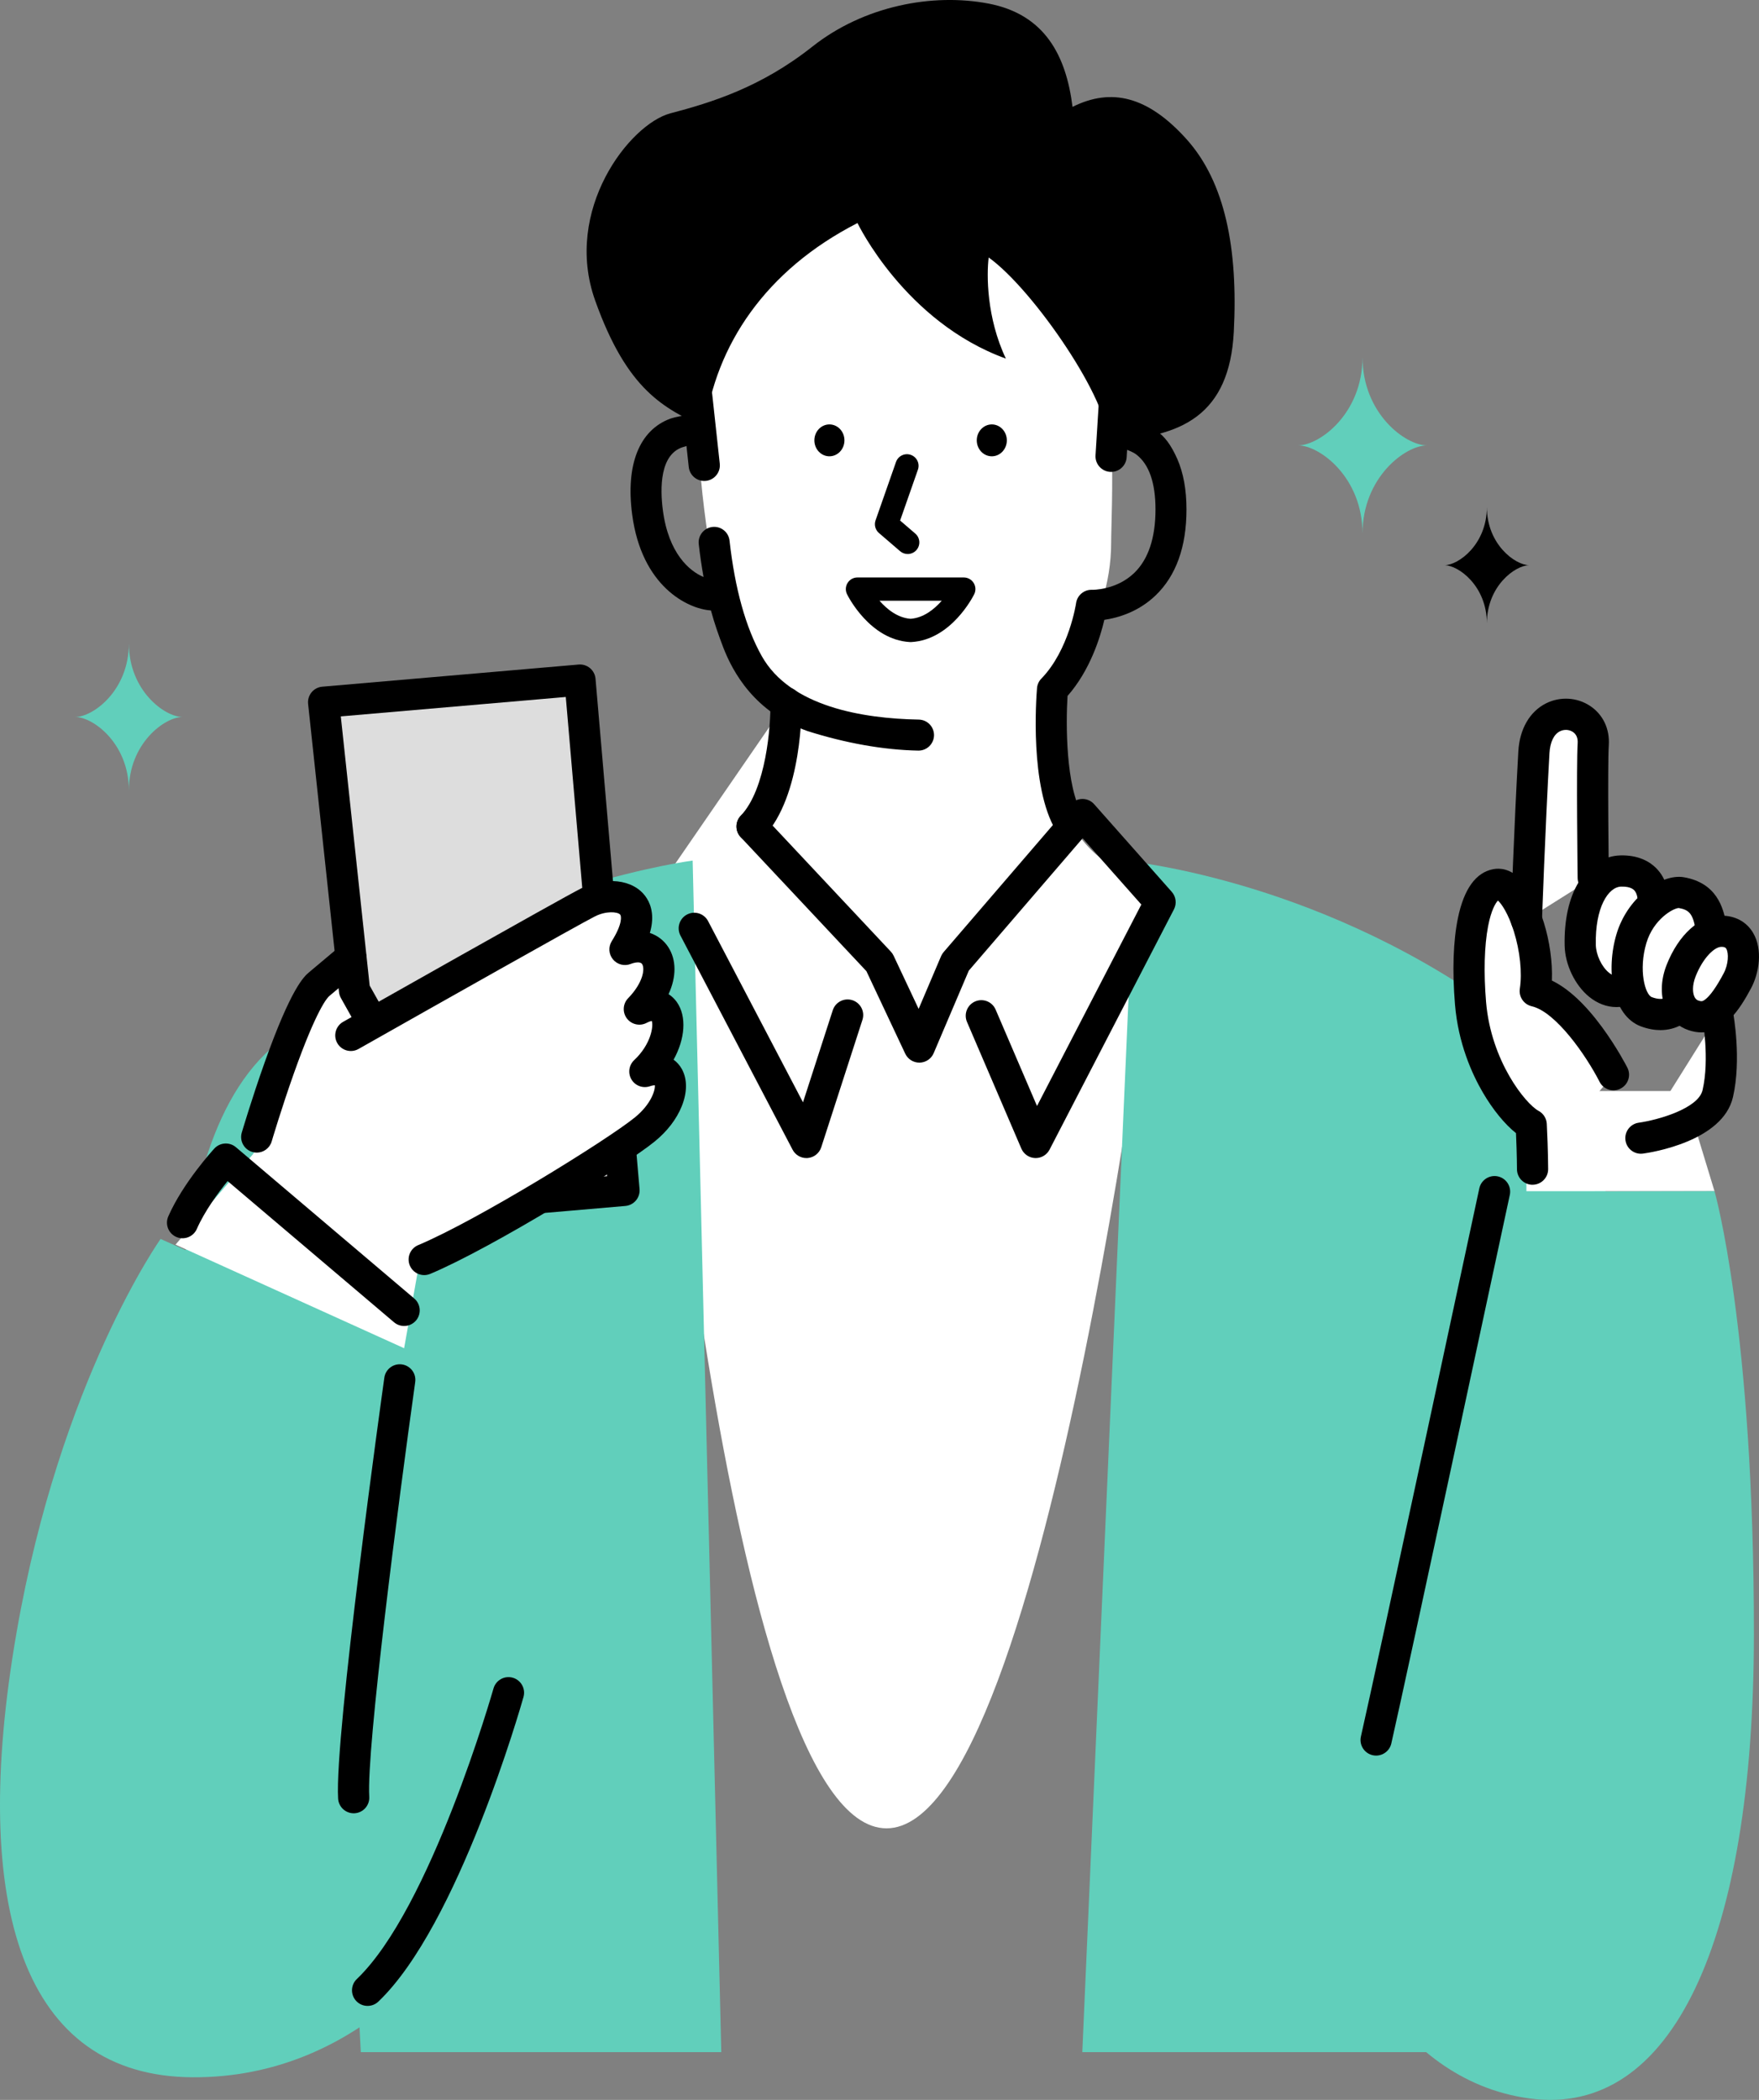 <svg width="248" height="296" viewBox="0 0 248 296" fill="none" xmlns="http://www.w3.org/2000/svg">
<rect x="0" y="0" width="248" height="296" fill="#808080" stroke="none"/>
<g clip-path="url(#clip0_101_557)">
<path d="M110.818 99.064L91.929 126.498C91.929 126.498 102.083 257.719 124.992 257.719C147.901 257.719 163.561 124.41 163.561 124.41C163.561 124.41 148.227 123.623 148.246 103.619L148.387 97.179C148.387 97.179 156.68 88.49 156.661 76.457C156.648 68.334 161.49 1.49 116.938 15.488C88.899 24.297 100.688 80.723 100.688 80.723C100.688 80.723 103.23 96.301 110.819 99.064H110.818Z" fill="white"/>
<path d="M238.708 266.154C238.708 228.06 233.306 158.109 210.393 141.825C184.682 123.551 158.302 121.306 158.302 121.306L163.561 127.174L159.331 135.645L152.593 289.266H203.819C203.819 289.266 228.56 274.594 238.708 266.154Z" fill="#61CFBB"/>
<path d="M45.565 141.825C43.113 143.428 40.97 145.169 39.101 147.029C19.85 162.535 26.277 209.501 22.061 236.347C18.076 261.723 33.591 274.46 50.107 274.71L50.871 289.264H101.693L97.656 121.305C97.656 121.305 71.968 124.561 45.564 141.824L45.565 141.825Z" fill="#61CFBB"/>
<path d="M119.058 62.072C119.058 63.313 118.108 64.319 116.938 64.319C115.767 64.319 114.817 63.313 114.817 62.072C114.817 60.83 115.767 59.825 116.938 59.825C118.108 59.825 119.058 60.83 119.058 62.072Z" fill="black"/>
<path d="M137.714 62.072C137.714 63.313 138.662 64.319 139.835 64.319C141.008 64.319 141.953 63.313 141.953 62.072C141.953 60.83 141.003 59.825 139.835 59.825C138.667 59.825 137.714 60.83 137.714 62.072Z" fill="black"/>
<path d="M127.978 78.095C127.6 78.095 127.22 77.965 126.91 77.7L123.923 75.133C123.411 74.694 123.222 73.985 123.444 73.348L126.325 65.123C126.624 64.268 127.556 63.818 128.413 64.117C129.267 64.416 129.717 65.352 129.416 66.206L126.906 73.375L129.045 75.213C129.731 75.802 129.81 76.837 129.219 77.523C128.895 77.9 128.436 78.094 127.975 78.094L127.978 78.095Z" fill="black"/>
<path d="M128.386 90.506C128.357 90.506 128.327 90.506 128.298 90.504C122.646 90.201 119.549 84.023 119.42 83.759C119.17 83.251 119.201 82.651 119.5 82.171C119.799 81.689 120.325 81.398 120.891 81.398H135.884C136.449 81.398 136.976 81.689 137.275 82.171C137.574 82.652 137.604 83.253 137.354 83.76C137.224 84.023 134.125 90.201 128.474 90.504C128.445 90.505 128.416 90.506 128.386 90.506ZM123.997 84.677C125.041 85.868 126.546 87.091 128.386 87.225C130.228 87.091 131.732 85.869 132.777 84.677H123.997Z" fill="black"/>
<path d="M237.433 153.794L241.727 167.908H215.208L215.259 153.794H237.433Z" fill="white"/>
<path d="M210.717 167.972L241.727 167.907C241.727 167.907 247.3 187.268 247.281 230.404C247.26 273.545 235.753 298.486 215.694 295.803C195.634 293.118 188.531 270.668 188.531 270.668L210.719 167.972H210.717Z" fill="#61CFBB"/>
<path d="M56.977 190.043L22.642 174.641C22.642 174.641 8.525 194.504 2.342 230.07C-4.429 269.013 3.374 292.678 27.151 292.81C50.928 292.942 63.249 273.678 63.249 273.678L56.977 190.043Z" fill="#61CFBB"/>
<path d="M64.071 128.651L46.372 136.929L35.723 162.627L24.747 175.441L56.977 190.043L60.424 170.647L71.227 153.996L64.071 128.651Z" fill="white"/>
<path d="M87.98 167.799L66.835 169.625L49.981 139.611L45.624 98.985L81.771 95.864L87.98 167.799Z" fill="#DDDDDD"/>
<path d="M66.835 171.824C66.046 171.824 65.309 171.399 64.919 170.702L48.065 140.688C47.919 140.427 47.828 140.141 47.796 139.846L43.44 99.22C43.377 98.632 43.553 98.044 43.928 97.588C44.304 97.132 44.848 96.845 45.436 96.795L81.582 93.673C82.163 93.623 82.741 93.805 83.187 94.181C83.633 94.557 83.912 95.093 83.962 95.675L90.169 167.61C90.22 168.191 90.036 168.769 89.662 169.215C89.286 169.661 88.75 169.94 88.168 169.991L67.024 171.816C66.961 171.821 66.897 171.824 66.835 171.824ZM52.119 138.927L68.057 167.311L85.599 165.797L79.77 98.244L48.049 100.982L52.118 138.927H52.119Z" fill="black"/>
<path d="M120.899 31.443C120.899 31.443 127.569 45.393 141.818 50.548C139.089 44.786 139.089 38.72 139.392 36.295C145.759 40.844 156.674 56.917 156.067 62.073C166.678 61.77 173.349 58.434 173.954 46.758C174.561 35.082 172.742 25.681 167.284 19.615C161.827 13.55 156.674 12.336 151.216 15.066C150.307 7.787 147.275 2.026 139.392 0.509C131.51 -1.008 121.807 0.812 114.531 6.573C107.254 12.335 100.282 14.458 94.521 15.975C88.761 17.491 79.363 29.622 83.91 42.358C88.458 55.095 93.612 57.521 99.373 60.251C100.89 48.727 107.862 38.112 120.899 31.44V31.443Z" fill="black"/>
<path d="M101.934 91.159C101.362 89.665 100.724 87.876 100.234 86.045C100.212 86.045 100.192 86.045 100.171 86.043C96.937 85.803 90.467 82.669 89.128 72.522C88.196 65.47 90.148 60.638 94.496 59.017C94.496 59.017 98.677 57.579 99.155 59.826C99.632 62.073 96.544 62.95 96.544 62.95C92.946 63.824 93.064 68.952 93.46 71.949C94.26 78.013 97.204 80.503 99.192 81.334C98.927 79.849 98.696 78.311 98.516 76.695C98.382 75.496 99.246 74.414 100.445 74.279C101.65 74.142 102.725 75.008 102.858 76.208C103.616 82.995 105.145 88.471 107.4 92.482C111.41 99.617 121.654 101.289 129.541 101.433C130.747 101.455 131.707 102.452 131.686 103.659C131.663 104.851 130.689 105.804 129.502 105.804C129.488 105.804 129.474 105.804 129.461 105.804C124.566 105.713 119.181 104.742 113.853 103.052C106.4 100.401 103.314 94.777 101.931 91.159H101.934Z" fill="black"/>
<path d="M159.211 59.826C162.196 59.826 164.185 60.613 165.997 64.718C166.842 66.668 167.282 69.024 167.282 71.802C167.282 77.073 165.816 81.154 162.925 83.93C160.47 86.289 157.566 87.098 155.701 87.372C155.118 89.861 153.677 94.509 150.511 98.1C150.266 102.026 150.254 110.867 152.617 114.818C153.236 115.853 152.9 117.195 151.864 117.815C151.513 118.025 151.126 118.125 150.744 118.125C150 118.125 149.276 117.746 148.867 117.061C145.164 110.872 146.092 98.397 146.208 96.996C146.251 96.492 146.466 96.018 146.82 95.655C150.722 91.642 151.709 85.079 151.717 85.013C151.876 83.905 152.853 83.093 153.969 83.139C153.99 83.145 157.408 83.203 159.936 80.741C161.911 78.818 162.911 75.811 162.911 71.802C162.911 68.05 162.003 65.448 160.214 64.072C159.339 63.4 157.367 62.933 157.367 62.933C157.367 62.933 156.225 59.827 159.21 59.827L159.211 59.826Z" fill="black"/>
<path d="M156.653 66.519C156.607 66.519 156.562 66.518 156.515 66.516C155.303 66.44 154.382 65.396 154.457 64.184L154.988 55.669C155.063 54.456 156.107 53.535 157.318 53.611C158.53 53.686 159.451 54.73 159.376 55.942L158.846 64.457C158.773 65.623 157.806 66.519 156.653 66.519Z" fill="black"/>
<path d="M99.29 67.796C98.182 67.796 97.23 66.96 97.107 65.834L96.043 56.044C95.912 54.836 96.784 53.751 97.991 53.619C99.199 53.489 100.283 54.361 100.415 55.569L101.479 65.359C101.609 66.567 100.738 67.651 99.53 67.783C99.45 67.792 99.37 67.796 99.29 67.796Z" fill="black"/>
<path d="M106.033 118.696C105.487 118.696 104.942 118.495 104.516 118.089C103.637 117.251 103.603 115.86 104.441 114.98C108.03 111.21 108.675 102.242 108.619 99.105C108.598 97.891 109.564 96.889 110.778 96.867C111.99 96.848 112.993 97.809 113.015 99.023C113.025 99.557 113.196 112.16 107.624 118.012C107.192 118.466 106.613 118.695 106.031 118.695L106.033 118.696Z" fill="black"/>
<path d="M146.023 163.239C145.996 163.239 145.97 163.239 145.942 163.238C145.093 163.207 144.337 162.689 144.001 161.909L136.335 144.049C135.856 142.933 136.373 141.64 137.488 141.161C138.604 140.682 139.897 141.197 140.375 142.315L146.207 155.902L160.914 127.502L152.64 118.162L136.59 136.82L131.639 148.451C131.3 149.248 130.523 149.772 129.658 149.788C128.792 149.802 127.997 149.31 127.628 148.526L122.155 136.897L104.43 118.003C103.599 117.117 103.643 115.726 104.529 114.894C105.415 114.062 106.805 114.108 107.637 114.993L125.6 134.141C125.757 134.31 125.888 134.501 125.986 134.709L129.517 142.213L132.68 134.783C132.77 134.575 132.889 134.383 133.036 134.21L150.95 113.384C151.364 112.902 151.966 112.623 152.601 112.618C153.238 112.61 153.841 112.884 154.263 113.359L165.206 125.714C165.809 126.395 165.931 127.377 165.513 128.183L147.974 162.052C147.595 162.783 146.84 163.239 146.021 163.239H146.023Z" fill="black"/>
<path d="M113.694 163.239C112.881 163.239 112.128 162.79 111.747 162.061L95.937 131.877C95.373 130.801 95.789 129.472 96.864 128.909C97.94 128.344 99.269 128.76 99.832 129.836L113.213 155.383L117.411 142.403C117.786 141.247 119.024 140.613 120.18 140.988C121.336 141.362 121.969 142.601 121.595 143.757L115.786 161.718C115.513 162.56 114.762 163.156 113.88 163.232C113.817 163.237 113.755 163.239 113.693 163.239H113.694Z" fill="black"/>
<path d="M49.466 145.949C49.466 145.949 80.198 128.557 82.919 127.197C86.918 125.198 92.587 126.737 88.117 133.834C92.854 131.995 95.006 137.234 90.141 142.237C94.958 139.737 95.71 146.536 90.919 151.036C95.593 149.464 95.838 155.187 90.928 159.194C86.909 162.473 68.353 173.96 59.809 177.539" fill="white"/>
<path d="M59.809 179.738C58.95 179.738 58.133 179.231 57.78 178.387C57.312 177.266 57.839 175.978 58.959 175.51C67.283 172.024 85.625 160.682 89.537 157.489C91.786 155.654 92.404 153.665 92.323 152.969C92.179 152.975 91.947 153.01 91.62 153.12C90.641 153.449 89.564 153.052 89.032 152.165C88.502 151.277 88.66 150.14 89.414 149.433C91.772 147.218 92.156 144.659 91.895 143.91C91.751 143.935 91.501 144.008 91.153 144.189C90.196 144.685 89.019 144.413 88.375 143.548C87.732 142.682 87.812 141.477 88.564 140.703C90.653 138.554 90.968 136.558 90.524 135.886C90.279 135.516 89.501 135.653 88.909 135.882C88.025 136.225 87.021 135.962 86.418 135.23C85.815 134.497 85.75 133.462 86.255 132.659C87.785 130.231 87.615 129.117 87.436 128.919C87.057 128.502 85.454 128.386 83.9 129.163C81.788 130.218 61.159 141.856 50.547 147.862C49.49 148.46 48.148 148.088 47.55 147.031C46.952 145.974 47.324 144.632 48.381 144.034C49.637 143.323 79.194 126.599 81.934 125.229C83.343 124.525 84.929 124.159 86.402 124.194C88.173 124.238 89.697 124.867 90.693 125.967C91.372 126.716 92.133 128.039 91.912 130.098C91.863 130.55 91.767 131.021 91.624 131.509C92.772 131.885 93.639 132.628 94.189 133.459C95.398 135.286 95.373 137.717 94.261 140.137C94.734 140.437 95.122 140.821 95.419 141.24C96.857 143.271 96.582 146.461 94.97 149.372C95.445 149.717 95.842 150.164 96.134 150.693C96.916 152.109 96.909 153.973 96.117 155.94C95.387 157.749 94.073 159.463 92.314 160.897C88.144 164.299 69.449 175.883 60.655 179.566C60.377 179.682 60.089 179.737 59.807 179.737L59.809 179.738Z" fill="black"/>
<path d="M49.466 134.99C49.466 134.99 47.191 136.866 44.997 138.728C41.728 141.503 36.198 160.273 36.198 160.273" fill="white"/>
<path d="M36.198 162.472C35.992 162.472 35.783 162.443 35.575 162.381C34.41 162.038 33.745 160.815 34.087 159.65C34.101 159.603 35.508 154.841 37.299 149.804C41.079 139.169 42.89 137.631 43.573 137.052C45.754 135.201 48.043 133.312 48.065 133.293C49.002 132.52 50.388 132.654 51.161 133.591C51.933 134.528 51.8 135.915 50.863 136.687C50.84 136.706 48.574 138.576 46.417 140.406C46.152 140.631 44.663 142.214 41.447 151.261C39.696 156.187 38.319 160.848 38.305 160.895C38.022 161.852 37.147 162.473 36.197 162.473L36.198 162.472Z" fill="black"/>
<path d="M56.976 186.908C56.474 186.908 55.969 186.737 55.555 186.386L32.089 166.482C30.787 168.094 28.865 170.695 27.751 173.23C27.262 174.342 25.964 174.846 24.854 174.357C23.742 173.869 23.238 172.57 23.727 171.459C25.816 166.708 30.041 162.09 30.221 161.895C31.02 161.027 32.36 160.945 33.26 161.708L58.4 183.032C59.326 183.818 59.44 185.205 58.655 186.132C58.22 186.645 57.601 186.909 56.976 186.909V186.908Z" fill="black"/>
<path d="M49.863 255.597C48.708 255.597 47.74 254.696 47.671 253.528C47.143 244.636 53.898 196.255 54.186 194.199C54.354 192.996 55.466 192.158 56.668 192.326C57.871 192.495 58.709 193.607 58.54 194.809C56.123 212.07 51.658 246.5 52.06 253.268C52.132 254.481 51.209 255.521 49.996 255.594C49.952 255.597 49.908 255.598 49.864 255.598L49.863 255.597Z" fill="black"/>
<path d="M194.02 247.466C193.857 247.466 193.692 247.449 193.526 247.41C192.343 247.138 191.603 245.958 191.874 244.774C193.973 235.618 208.421 168.192 208.567 167.511C208.821 166.323 209.99 165.567 211.177 165.822C212.365 166.077 213.121 167.246 212.866 168.433C212.72 169.113 198.266 236.571 196.161 245.757C195.927 246.775 195.021 247.465 194.02 247.465V247.466Z" fill="black"/>
<path d="M51.828 282.751C51.248 282.751 50.668 282.522 50.236 282.069C49.398 281.189 49.432 279.798 50.31 278.96C60.714 269.04 69.489 238.315 69.577 238.006C69.908 236.838 71.123 236.158 72.291 236.488C73.459 236.819 74.139 238.034 73.808 239.203C73.438 240.512 64.617 271.395 53.344 282.143C52.919 282.549 52.373 282.75 51.828 282.75V282.751Z" fill="black"/>
<path d="M227.481 151.493C227.481 151.493 222.158 141.034 216.454 139.703C217.405 133.427 213.983 124.109 210.941 124.68C207.9 125.25 206.569 132.286 207.329 141.415C208.09 150.543 213.413 157.199 215.885 158.529C216.075 162.333 216.075 164.805 216.075 164.805" fill="white"/>
<path d="M216.075 167.003C214.861 167.003 213.876 166.019 213.876 164.804C213.876 164.783 213.874 162.806 213.739 159.726C212.188 158.501 210.48 156.426 209.067 154.003C207.527 151.365 205.594 147.07 205.138 141.595C204.741 136.833 204.887 132.612 205.557 129.387C206.41 125.287 208.084 122.975 210.536 122.516C211.451 122.344 212.852 122.437 214.32 123.854C217.078 126.519 219.012 132.964 218.797 138.219C221.112 139.335 223.486 141.537 225.878 144.792C228.003 147.685 229.383 150.379 229.439 150.492C229.99 151.574 229.56 152.898 228.477 153.449C227.395 153.999 226.072 153.569 225.521 152.488C223.636 148.794 219.371 142.638 215.954 141.84C214.837 141.58 214.108 140.503 214.279 139.369C214.624 137.096 214.309 134.074 213.438 131.286C212.641 128.738 211.68 127.373 211.196 126.947C210.886 127.251 210.254 128.22 209.804 130.562C209.277 133.312 209.175 137.1 209.519 141.228C210.216 149.592 215.1 155.605 216.925 156.589C217.602 156.954 218.041 157.647 218.078 158.415C218.269 162.229 218.272 164.697 218.272 164.8C218.272 166.014 217.288 166.999 216.073 166.999L216.075 167.003Z" fill="black"/>
<path d="M231.35 160.431C231.35 160.431 241.046 159.1 242.187 154.155C243.328 149.212 242.187 143.125 242.187 143.125" fill="white"/>
<path d="M231.348 162.63C230.266 162.63 229.324 161.832 229.172 160.73C229.007 159.528 229.846 158.419 231.049 158.253C233.725 157.88 239.443 156.267 240.044 153.661C241.064 149.239 240.035 143.587 240.025 143.53C239.804 142.336 240.59 141.189 241.783 140.965C242.976 140.743 244.123 141.528 244.347 142.721C244.397 142.987 245.558 149.32 244.328 154.65C242.888 160.892 232.795 162.453 231.648 162.61C231.546 162.624 231.446 162.63 231.346 162.63H231.348Z" fill="black"/>
<path d="M224.629 123.729C224.629 123.729 224.43 108.032 224.629 104.903C224.967 99.578 216.686 98.598 216.264 106.044C215.664 116.622 215.209 129.661 215.209 129.661" fill="white"/>
<path d="M215.209 131.861C215.183 131.861 215.157 131.861 215.131 131.859C213.917 131.817 212.968 130.799 213.01 129.585C213.015 129.454 213.474 116.4 214.068 105.919C214.247 102.769 215.669 100.301 217.969 99.147C219.962 98.148 222.341 98.285 224.18 99.503C226.007 100.712 226.969 102.731 226.822 105.042C226.631 108.054 226.825 123.545 226.826 123.701C226.841 124.915 225.87 125.913 224.655 125.928C223.44 125.943 222.444 124.972 222.429 123.756C222.421 123.112 222.232 107.94 222.433 104.763C222.479 104.036 222.249 103.5 221.752 103.17C221.229 102.824 220.518 102.789 219.939 103.079C219.072 103.514 218.547 104.611 218.458 106.168C217.866 116.601 217.409 129.609 217.404 129.738C217.362 130.926 216.386 131.861 215.208 131.861H215.209Z" fill="black"/>
<path d="M233.061 126.581C233.061 126.581 233.061 122.652 228.498 122.777C225.493 122.86 222.646 126.39 222.795 133.237C222.864 136.423 225.457 140.273 228.498 139.702" fill="white"/>
<path d="M227.903 141.958C226.562 141.958 225.228 141.461 224.062 140.515C222.048 138.88 220.655 135.973 220.597 133.284C220.519 129.681 221.208 126.582 222.589 124.323C224.004 122.007 226.136 120.642 228.438 120.578C231.028 120.505 232.588 121.479 233.439 122.309C235.208 124.03 235.26 126.325 235.26 126.58H230.863C230.863 126.58 230.863 126.594 230.863 126.621C230.856 126.478 230.788 126.027 230.547 125.67C230.424 125.488 230.051 124.935 228.559 124.975C226.744 125.025 224.878 127.921 224.993 133.189C225.023 134.591 225.815 136.273 226.834 137.099C227.283 137.464 227.707 137.612 228.094 137.541C229.288 137.317 230.435 138.104 230.66 139.297C230.884 140.491 230.097 141.64 228.904 141.865C228.571 141.928 228.237 141.958 227.903 141.958Z" fill="black"/>
<path d="M241.216 130.691C240.779 127.846 239.725 126.285 237.021 125.821C235.282 125.522 231.349 127.846 230.018 132.287C228.797 136.359 229.393 141.612 232.131 142.621C235.521 143.871 237.02 141.656 237.02 141.656" fill="white"/>
<path d="M234.099 145.203C233.301 145.203 232.39 145.059 231.373 144.685C227.276 143.176 226.388 136.745 227.913 131.655C228.63 129.262 230.077 127.099 231.991 125.561C233.812 124.097 235.831 123.384 237.394 123.652C241.967 124.438 243.006 127.854 243.389 130.356C243.574 131.557 242.75 132.68 241.55 132.863C240.351 133.048 239.227 132.224 239.044 131.024C238.691 128.723 238.057 128.235 236.686 127.994C235.938 128.01 233.14 129.532 232.125 132.917C230.978 136.745 231.95 140.21 232.893 140.558C234.456 141.134 235.093 140.548 235.25 140.354C235.216 140.396 235.201 140.422 235.201 140.422L238.841 142.889C238.678 143.132 238.047 143.969 236.828 144.576C236.168 144.904 235.251 145.203 234.099 145.203Z" fill="black"/>
<path d="M237.022 136.816C235.898 139.666 236.615 142.408 238.765 143.125C240.78 143.798 242.485 142.897 244.961 138.232C246.336 135.643 246.336 131.266 242.695 131.266C240.477 131.266 238.273 133.649 237.022 136.816Z" fill="white"/>
<path d="M239.892 145.526C239.32 145.526 238.713 145.426 238.069 145.211C236.674 144.747 235.553 143.732 234.911 142.358C234.07 140.557 234.094 138.242 234.976 136.009C236.666 131.727 239.622 129.068 242.692 129.068C244.638 129.068 246.221 129.919 247.15 131.464C248.569 133.826 248.015 137.163 246.901 139.264C245.219 142.433 243.092 145.526 239.891 145.526H239.892ZM242.693 133.467C241.717 133.467 240.094 135.021 239.066 137.624C238.556 138.918 238.643 139.957 238.896 140.498C239.07 140.873 239.301 140.987 239.46 141.039C239.883 141.18 240.048 141.157 240.389 140.906C241.108 140.378 241.992 139.132 243.019 137.2C243.696 135.925 243.755 134.346 243.383 133.729C243.32 133.625 243.225 133.465 242.695 133.465L242.693 133.467Z" fill="black"/>
<path d="M192.1 75.237C192.1 67.259 186.041 62.783 183.011 62.783C186.041 62.783 192.1 58.306 192.1 50.33C192.1 58.307 198.16 62.783 201.19 62.783C198.16 62.783 192.1 67.261 192.1 75.237Z" fill="#61CFBB"/>
<path d="M18.17 111.432C18.17 104.791 13.125 101.064 10.602 101.064C13.125 101.064 18.17 97.336 18.17 90.695C18.17 97.336 23.215 101.064 25.738 101.064C23.215 101.064 18.17 104.791 18.17 111.432Z" fill="#61CFBB"/>
<path d="M209.632 87.872C209.632 82.619 205.642 79.671 203.647 79.671C205.642 79.671 209.632 76.723 209.632 71.47C209.632 76.723 213.622 79.671 215.617 79.671C213.622 79.671 209.632 82.619 209.632 87.872Z" fill="black"/>
</g>
<defs>
<clipPath id="clip0_101_557">
<rect width="248" height="296" fill="white"/>
</clipPath>
</defs>
</svg>
